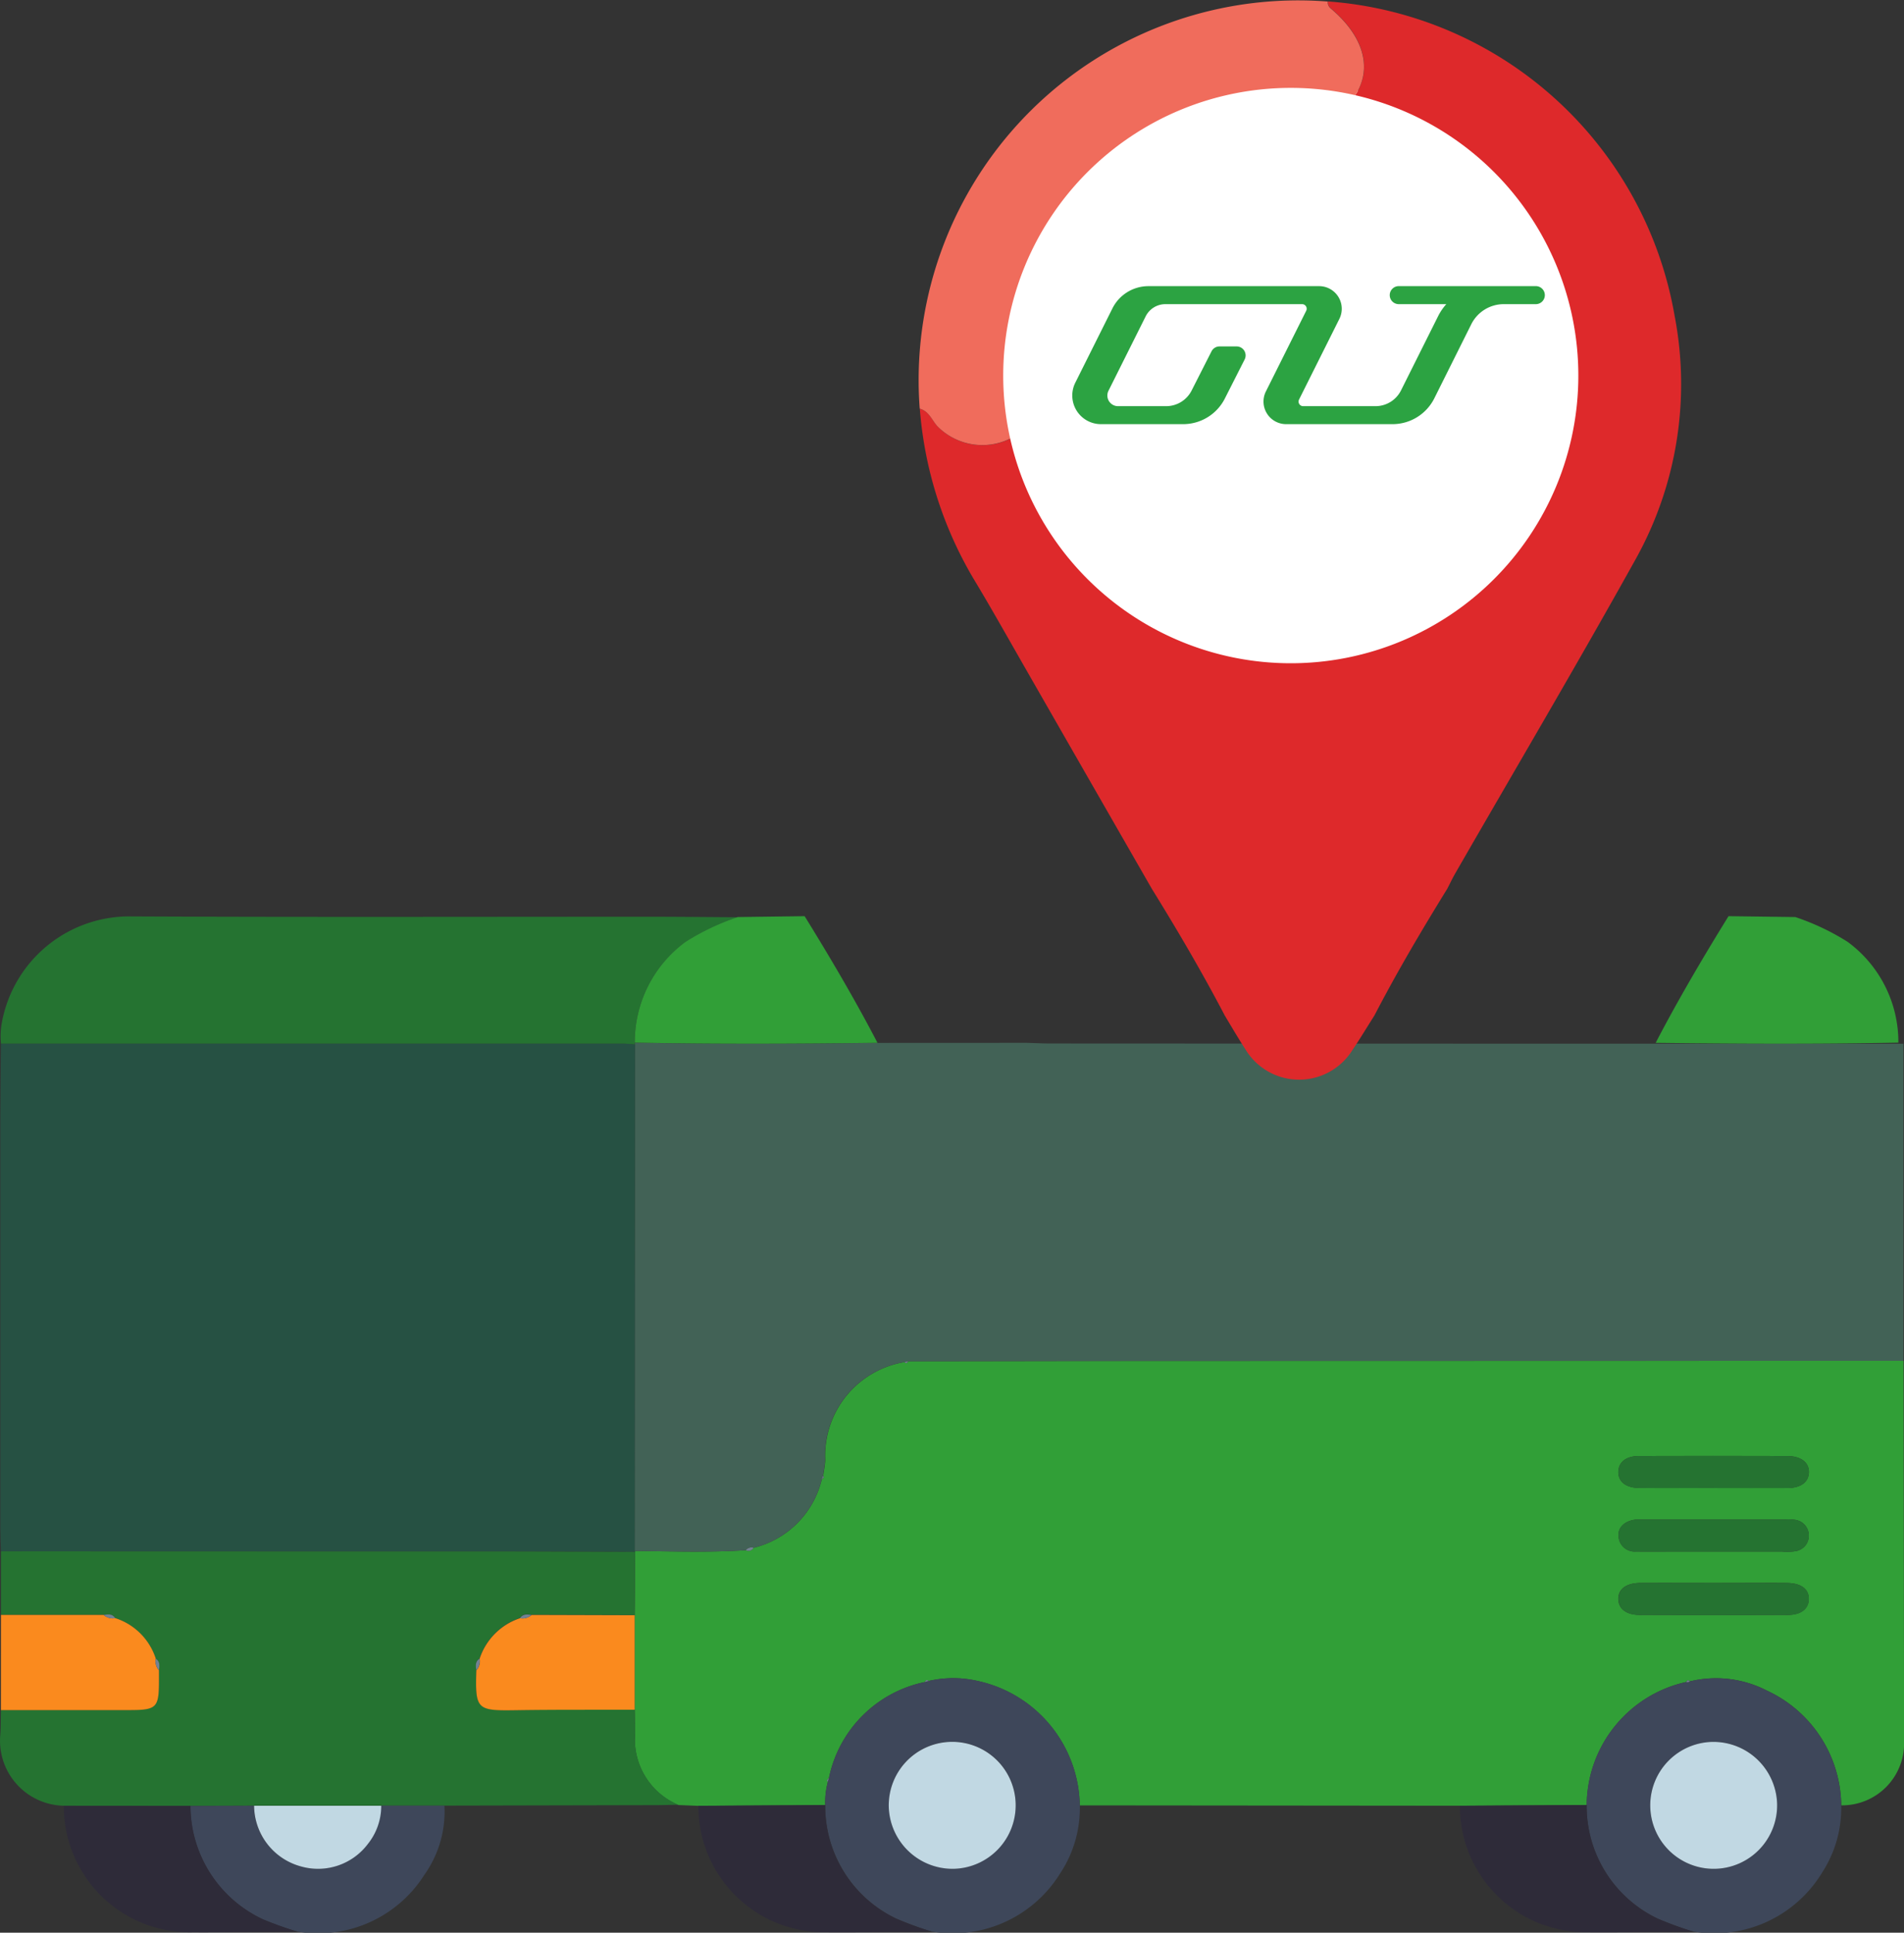 <svg xmlns="http://www.w3.org/2000/svg" xmlns:xlink="http://www.w3.org/1999/xlink" width="83.162" height="84.38" viewBox="0 0 83.162 84.38">
  <rect x="0" y="0" width="83.162" height="84.38" fill="#333333" stroke="none"/>
  <defs>
    <clipPath id="clip-path">
      <rect id="Rectangle_502" data-name="Rectangle 502" width="83.162" height="84.38" fill="none"/>
    </clipPath>
  </defs>
  <g id="Group_858" data-name="Group 858" transform="translate(0 0)">
    <g id="Group_857" data-name="Group 857" transform="translate(0 0)" clip-path="url(#clip-path)">
      <path id="Path_1571" data-name="Path 1571" d="M26.085,72.409c.019-.427,0-.856-.007-1.283V67l.019-2.767-.019-.043c1.619.019,3.238.073,4.857-.031a.254.254,0,0,0,.339-.105,4.036,4.036,0,0,0,2.971-2.969.866.866,0,0,0,.1-.113c.006-.012-.021-.044-.033-.066.031-.226.08-.452.089-.679a4.145,4.145,0,0,1,3.462-4.281c.078.089.123.028.168-.036q4.2-.006,8.4-.013L81.5,55.889q.011,8.306.022,16.609a2.705,2.705,0,0,1-2.744,2.8,5.587,5.587,0,0,0-3.254-5.013,4.839,4.839,0,0,0-3.356-.4c-.07-.083-.121-.054-.164.028a5.54,5.54,0,0,0-4.343,5.369l-5.536.033L45.518,75.3a5.658,5.658,0,0,0-4.46-5.432,4.754,4.754,0,0,0-2.137,0c-.086-.081-.132-.018-.176.049A5.384,5.384,0,0,0,34.564,74.1a.9.9,0,0,0-.089.115c-.005.01.027.04.04.061a3.46,3.46,0,0,0-.115,1.012l-5.535.033-.88-.036a3.106,3.106,0,0,1-1.9-2.872M76.426,61.446c.581-.005.915-.254.939-.66.027-.442-.33-.735-.949-.737q-3.237-.01-6.474,0c-.575,0-.9.279-.9.7s.33.686.906.692c1.093.012,2.187,0,3.28,0,1.064,0,2.129.007,3.193,0m-6.418,4.147c-.631.005-.98.28-.961.724.017.411.349.67.927.672q3.237.011,6.474,0c.578,0,.907-.266.917-.68.013-.446-.331-.711-.971-.715-1.064-.008-2.129,0-3.193,0s-2.129-.006-3.193,0M76.2,64.22a2.359,2.359,0,0,0,.6-.021.683.683,0,0,0,.562-.673.691.691,0,0,0-.551-.685,1.758,1.758,0,0,0-.514-.021H70.084c-.086,0-.173-.006-.259,0-.488.044-.82.343-.773.735a.7.7,0,0,0,.76.662c.634.007,1.266,0,1.9,0H76.2" transform="translate(1.643 3.521)" fill="#319f37"/>
      <path id="Path_1572" data-name="Path 1572" d="M36.677,42.834c-3.533.044-7.065.06-10.6-.009l.012.071q-.006,11.059-.015,22.118c1.62.019,3.24.073,4.857-.031a.31.31,0,0,1,.34-.106,4.036,4.036,0,0,0,2.971-2.969c.02-.06.04-.119.062-.179.031-.226.08-.452.089-.678a4.146,4.146,0,0,1,3.462-4.282l.168-.036q4.2-.006,8.4-.012,17.536-.006,35.072-.009,0-6.922,0-13.842-18.625,0-37.249-.01c-.345,0-.69-.018-1.035-.029" transform="translate(1.643 2.698)" fill="#426256"/>
      <path id="Path_1573" data-name="Path 1573" d="M27.72,65.011q.006-11.059.014-22.118c-.172-.011-.344-.032-.517-.032q-13.588,0-27.176,0C.032,43.99.016,45.116.015,46.24q0,8.92,0,17.838c0,.317.016.634.026.95q10.776,0,21.553.005c2.048,0,4.1.013,6.145.019Z" transform="translate(0.001 2.7)" fill="#265143"/>
      <path id="Path_1574" data-name="Path 1574" d="M27.74,63.739c-2.048-.006-4.1-.018-6.145-.019q-10.777,0-21.553-.005,0,1.389,0,2.778H4.528c.189-.03.378-.055.506.14A2.735,2.735,0,0,1,6.8,68.4c.2.128.17.316.14.5,0,.144,0,.287,0,.429,0,1.22-.09,1.312-1.32,1.313H.04c-.009.371,0,.745-.03,1.115a2.84,2.84,0,0,0,2.778,3.065l5.533.005,2.778-.01h5.549l2.769,0q4.586-.01,9.173-.02c.347,0,.692-.011,1.039-.017a3.108,3.108,0,0,1-1.9-2.872c.019-.426,0-.855-.006-1.283-1.72.005-3.44-.005-5.16.02-1.737.027-1.81-.013-1.756-1.745-.031-.19-.053-.379.141-.507a2.774,2.774,0,0,1,1.763-1.765c.129-.2.317-.173.508-.142l4.5.014.019-2.768" transform="translate(0 4.014)" fill="#257331"/>
      <path id="Path_1575" data-name="Path 1575" d="M.04,43.193q13.588,0,27.176,0c.172,0,.344.021.518.032l-.012-.071a5.427,5.427,0,0,1,2.218-4.4,10.478,10.478,0,0,1,2.274-1.079c-1.3-.007-2.595-.022-3.893-.022-7.527,0-15.055.022-22.583-.014A5.659,5.659,0,0,0,.1,42.166,3.415,3.415,0,0,0,.04,43.193" transform="translate(0.002 2.371)" fill="#257331"/>
      <path id="Path_1576" data-name="Path 1576" d="M75.479,77.413a5.517,5.517,0,0,1-5.615,2.578,14.7,14.7,0,0,1-1.579-.574,5.442,5.442,0,0,1-3.091-4.954,5.539,5.539,0,0,1,4.344-5.369l.085.007.078-.035a4.844,4.844,0,0,1,3.356.4,5.589,5.589,0,0,1,3.255,5.014,5.155,5.155,0,0,1-.833,2.932m-7.508-2.969a2.771,2.771,0,1,0,2.762-2.737,2.779,2.779,0,0,0-2.762,2.737" transform="translate(4.107 4.342)" fill="#3e475a"/>
      <path id="Path_1577" data-name="Path 1577" d="M44.191,77.413a5.518,5.518,0,0,1-5.616,2.578A14.555,14.555,0,0,1,37,79.417a5.437,5.437,0,0,1-3.09-4.954,3.46,3.46,0,0,1,.115-1.012l.048-.175a5.385,5.385,0,0,1,4.182-4.182l.176-.049a4.754,4.754,0,0,1,2.137,0,5.658,5.658,0,0,1,4.46,5.432,5.153,5.153,0,0,1-.833,2.932m-1.968-2.969a2.771,2.771,0,1,0-2.7,2.8,2.768,2.768,0,0,0,2.7-2.8" transform="translate(2.136 4.342)" fill="#3e475a"/>
      <path id="Path_1578" data-name="Path 1578" d="M30.573,37.67A10.459,10.459,0,0,0,28.3,38.749a5.426,5.426,0,0,0-2.217,4.4c3.531.068,7.064.052,10.6.009-.982-1.888-2.063-3.719-3.182-5.53l-2.922.039" transform="translate(1.643 2.371)" fill="#319f37"/>
      <path id="Path_1579" data-name="Path 1579" d="M74.139,37.67a10.459,10.459,0,0,1,2.275,1.079,5.426,5.426,0,0,1,2.217,4.4c-3.531.068-7.064.052-10.6.009.982-1.888,2.063-3.719,3.182-5.53l2.922.039" transform="translate(4.285 2.371)" fill="#319f37"/>
      <path id="Path_1580" data-name="Path 1580" d="M10.6,74.165l-2.778.01a5.477,5.477,0,0,0,3.165,4.947,14.614,14.614,0,0,0,1.511.539,5.5,5.5,0,0,0,5.558-2.5,4.754,4.754,0,0,0,.862-3l-2.769,0a2.652,2.652,0,0,1-.584,1.669,2.724,2.724,0,0,1-2.909.984A2.767,2.767,0,0,1,10.6,74.165" transform="translate(0.493 4.672)" fill="#3e475a"/>
      <path id="Path_1581" data-name="Path 1581" d="M38.9,79.664a14.7,14.7,0,0,1-1.579-.574,5.439,5.439,0,0,1-3.09-4.954l-5.536.033a5.5,5.5,0,0,0,5.545,5.521c1.553.01,3.107-.017,4.66-.027" transform="translate(1.808 4.67)" fill="#2e2b39"/>
      <path id="Path_1582" data-name="Path 1582" d="M70.193,79.664a14.537,14.537,0,0,1-1.579-.574,5.438,5.438,0,0,1-3.091-4.954l-5.536.033a5.505,5.505,0,0,0,5.545,5.521c1.553.01,3.107-.017,4.661-.027" transform="translate(3.778 4.67)" fill="#2e2b39"/>
      <path id="Path_1583" data-name="Path 1583" d="M12.83,79.661a14.869,14.869,0,0,1-1.511-.539,5.476,5.476,0,0,1-3.163-4.947L2.623,74.17a5.5,5.5,0,0,0,5.634,5.518c1.524.006,3.049-.017,4.573-.027" transform="translate(0.165 4.672)" fill="#2e2b39"/>
      <path id="Path_1584" data-name="Path 1584" d="M.038,70.483H5.621c1.23,0,1.321-.091,1.32-1.312,0-.144,0-.287,0-.429a.586.586,0,0,1-.139-.506,2.739,2.739,0,0,0-1.768-1.768.589.589,0,0,1-.506-.139l-4.488,0Z" transform="translate(0.002 4.178)" fill="#fa8a1e"/>
      <path id="Path_1585" data-name="Path 1585" d="M19.573,68.743c-.054,1.732.019,1.772,1.756,1.745,1.719-.027,3.44-.015,5.16-.02V66.342l-4.5-.013a.6.6,0,0,1-.508.142,2.773,2.773,0,0,0-1.763,1.764.591.591,0,0,1-.141.508" transform="translate(1.232 4.178)" fill="#fa8a1e"/>
      <path id="Path_1586" data-name="Path 1586" d="M70.686,61.2c1.064,0,2.129.007,3.193,0,.583-.005.915-.253.94-.66.026-.441-.33-.733-.95-.736q-3.237-.011-6.473,0c-.575,0-.9.279-.9.7s.33.686.906.692c1.094.012,2.187,0,3.28,0" transform="translate(4.189 3.767)" fill="#257331"/>
      <path id="Path_1587" data-name="Path 1587" d="M70.655,65.016c-1.064,0-2.129-.006-3.193,0-.632.005-.98.28-.961.725.017.41.349.67.927.672q3.237.011,6.474,0c.578,0,.907-.265.917-.68.013-.445-.331-.71-.971-.715-1.064-.008-2.129,0-3.193,0" transform="translate(4.189 4.096)" fill="#257331"/>
      <path id="Path_1588" data-name="Path 1588" d="M70.718,63.81q1.467,0,2.935,0a2.349,2.349,0,0,0,.6-.021.68.68,0,0,0,.562-.672.689.689,0,0,0-.55-.685,1.722,1.722,0,0,0-.514-.022H67.536c-.086,0-.172-.005-.258,0-.489.045-.82.343-.773.736a.7.7,0,0,0,.76.661c.632.007,1.266,0,1.9,0h1.554" transform="translate(4.189 3.931)" fill="#257331"/>
      <path id="Path_1589" data-name="Path 1589" d="M30.986,63.571a.312.312,0,0,0-.34.105.254.254,0,0,0,.34-.105" transform="translate(1.93 4.004)" fill="#738292"/>
      <path id="Path_1590" data-name="Path 1590" d="M69.282,69.089l.085.007.078-.035c-.069-.083-.12-.054-.163.028" transform="translate(4.364 4.347)" fill="#738292"/>
      <path id="Path_1591" data-name="Path 1591" d="M37.994,69.089l.176-.049c-.086-.081-.132-.019-.176.049" transform="translate(2.393 4.347)" fill="#738292"/>
      <path id="Path_1592" data-name="Path 1592" d="M33.823,60.609c-.02.06-.041.119-.062.179a.948.948,0,0,0,.095-.113c.006-.011-.021-.044-.033-.066" transform="translate(2.127 3.818)" fill="#738292"/>
      <path id="Path_1593" data-name="Path 1593" d="M34.017,73.193l.048-.175a1.01,1.01,0,0,0-.089.115c-.005.01.027.04.041.061" transform="translate(2.14 4.6)" fill="#738292"/>
      <path id="Path_1594" data-name="Path 1594" d="M37.329,55.909l-.168.036c.078.089.123.028.168-.036" transform="translate(2.341 3.522)" fill="#738292"/>
      <path id="Path_1595" data-name="Path 1595" d="M10.44,74.165A2.767,2.767,0,0,0,12.5,76.818a2.724,2.724,0,0,0,2.909-.984,2.652,2.652,0,0,0,.584-1.669H10.44" transform="translate(0.658 4.672)" fill="#c1d8e3"/>
      <path id="Path_1596" data-name="Path 1596" d="M21.364,66.473a.6.6,0,0,0,.508-.142c-.191-.031-.381-.053-.508.142" transform="translate(1.346 4.177)" fill="#738292"/>
      <path id="Path_1597" data-name="Path 1597" d="M4.259,66.33a.59.59,0,0,0,.506.14c-.128-.2-.316-.17-.506-.14" transform="translate(0.268 4.177)" fill="#738292"/>
      <path id="Path_1598" data-name="Path 1598" d="M19.573,68.63a.591.591,0,0,0,.141-.508c-.195.129-.173.317-.141.508" transform="translate(1.232 4.291)" fill="#738292"/>
      <path id="Path_1599" data-name="Path 1599" d="M6.4,68.123a.586.586,0,0,0,.14.506c.03-.19.054-.378-.14-.506" transform="translate(0.402 4.291)" fill="#738292"/>
      <path id="Path_1600" data-name="Path 1600" d="M70.569,71.542a2.771,2.771,0,1,0,2.78,2.715,2.785,2.785,0,0,0-2.78-2.715" transform="translate(4.271 4.507)" fill="#c1d8e3"/>
      <path id="Path_1601" data-name="Path 1601" d="M39.364,77.083a2.772,2.772,0,1,0-2.843-2.652,2.788,2.788,0,0,0,2.843,2.652" transform="translate(2.3 4.507)" fill="#c1d8e3"/>
      <path id="Path_1602" data-name="Path 1602" d="M42.41,16.169A12.56,12.56,0,1,1,54.97,28.73a12.56,12.56,0,0,1-12.56-12.56" transform="translate(2.671 0.228)" fill="#fff"/>
      <path id="Path_1603" data-name="Path 1603" d="M57.65,44.333c-.321.506-.63,1.02-.966,1.517a2.74,2.74,0,0,1-4.677-.057c-.31-.478-.6-.973-.893-1.461-.986-1.886-2.064-3.719-3.183-5.529Q45.2,34.051,42.477,29.3c-.731-1.273-1.448-2.555-2.2-3.813a17.164,17.164,0,0,1-2.482-7.646c.4.1.533.5.774.769A2.752,2.752,0,0,0,42.5,18.6a6.091,6.091,0,0,0,.76-1.413l.07.67a.753.753,0,0,0,.145.693c.007.116.016.231.024.347a.538.538,0,0,0,.151.514,10.793,10.793,0,0,0,7.972,7.972.542.542,0,0,0,.513.15l.487.048a.527.527,0,0,0,.553.12,18.13,18.13,0,0,0,2.415,0,.533.533,0,0,0,.555-.12,10.245,10.245,0,0,0,6.145-3.146,10.234,10.234,0,0,0,3.024-6.026.786.786,0,0,0,.132-.723V15.611a1.059,1.059,0,0,0-.153-.864,2.507,2.507,0,0,0-.023-.431A11.205,11.205,0,0,0,61.334,7.98a9.8,9.8,0,0,0-5.053-2.244.754.754,0,0,0-.692-.144l-.5-.058c2.545-1.2,2.819-3.356.654-5.176a.352.352,0,0,1-.126-.3A16.6,16.6,0,0,1,70.764,13.79a15.712,15.712,0,0,1-1.707,10.627c-2.56,4.6-5.242,9.136-7.869,13.7-.129.222-.238.456-.357.685-1.118,1.809-2.2,3.642-3.18,5.53" transform="translate(2.38 0.004)" fill="#de292b"/>
      <path id="Path_1604" data-name="Path 1604" d="M43.258,17.189A6.128,6.128,0,0,1,42.5,18.6a2.754,2.754,0,0,1-3.932.01c-.241-.265-.369-.664-.774-.769A16.579,16.579,0,0,1,55.616.066a.353.353,0,0,0,.126.3c2.165,1.82,1.891,3.978-.654,5.176l-1.91.05c-.2-.031-.4-.062-.545.13a6.788,6.788,0,0,0-.765.1,11.058,11.058,0,0,0-5.981,3.686,10.228,10.228,0,0,0-2.418,5.238c-.234.2-.168.453-.148.7q-.03.872-.062,1.743" transform="translate(2.377 0.001)" fill="#f06c5c"/>
      <path id="Path_1605" data-name="Path 1605" d="M41.222,16.169a12.56,12.56,0,1,1,12.56,12.56,12.56,12.56,0,0,1-12.56-12.56" transform="translate(2.596 0.228)" fill="#fff"/>
      <path id="Path_1606" data-name="Path 1606" d="M58.048,17.777H53.4a.987.987,0,0,1-.883-1.43l1.759-3.518a.2.2,0,0,0-.181-.291H48.129a.964.964,0,0,0-.865.535l-1.623,3.246a.465.465,0,0,0,.416.673h2.1a1.248,1.248,0,0,0,1.117-.687l.866-1.705a.391.391,0,0,1,.35-.216h.747a.392.392,0,0,1,.35.571l-.865,1.706A2.042,2.042,0,0,1,48.9,17.777H45.309a1.251,1.251,0,0,1-1.118-1.809l1.623-3.247a1.759,1.759,0,0,1,1.569-.969h7.459a.988.988,0,0,1,.883,1.43L53.966,16.7a.2.2,0,0,0,.18.292H57.3a1.246,1.246,0,0,0,1.12-.693l1.618-3.236a2.377,2.377,0,0,1,.358-.525H58.319a.393.393,0,0,1,0-.787h5.987a.393.393,0,0,1,0,.787h-1.4a1.586,1.586,0,0,0-1.419.877L59.872,16.65a2.042,2.042,0,0,1-1.824,1.127" transform="translate(2.775 0.741)" fill="#2ca342"/>
    </g>
  </g>
</svg>
